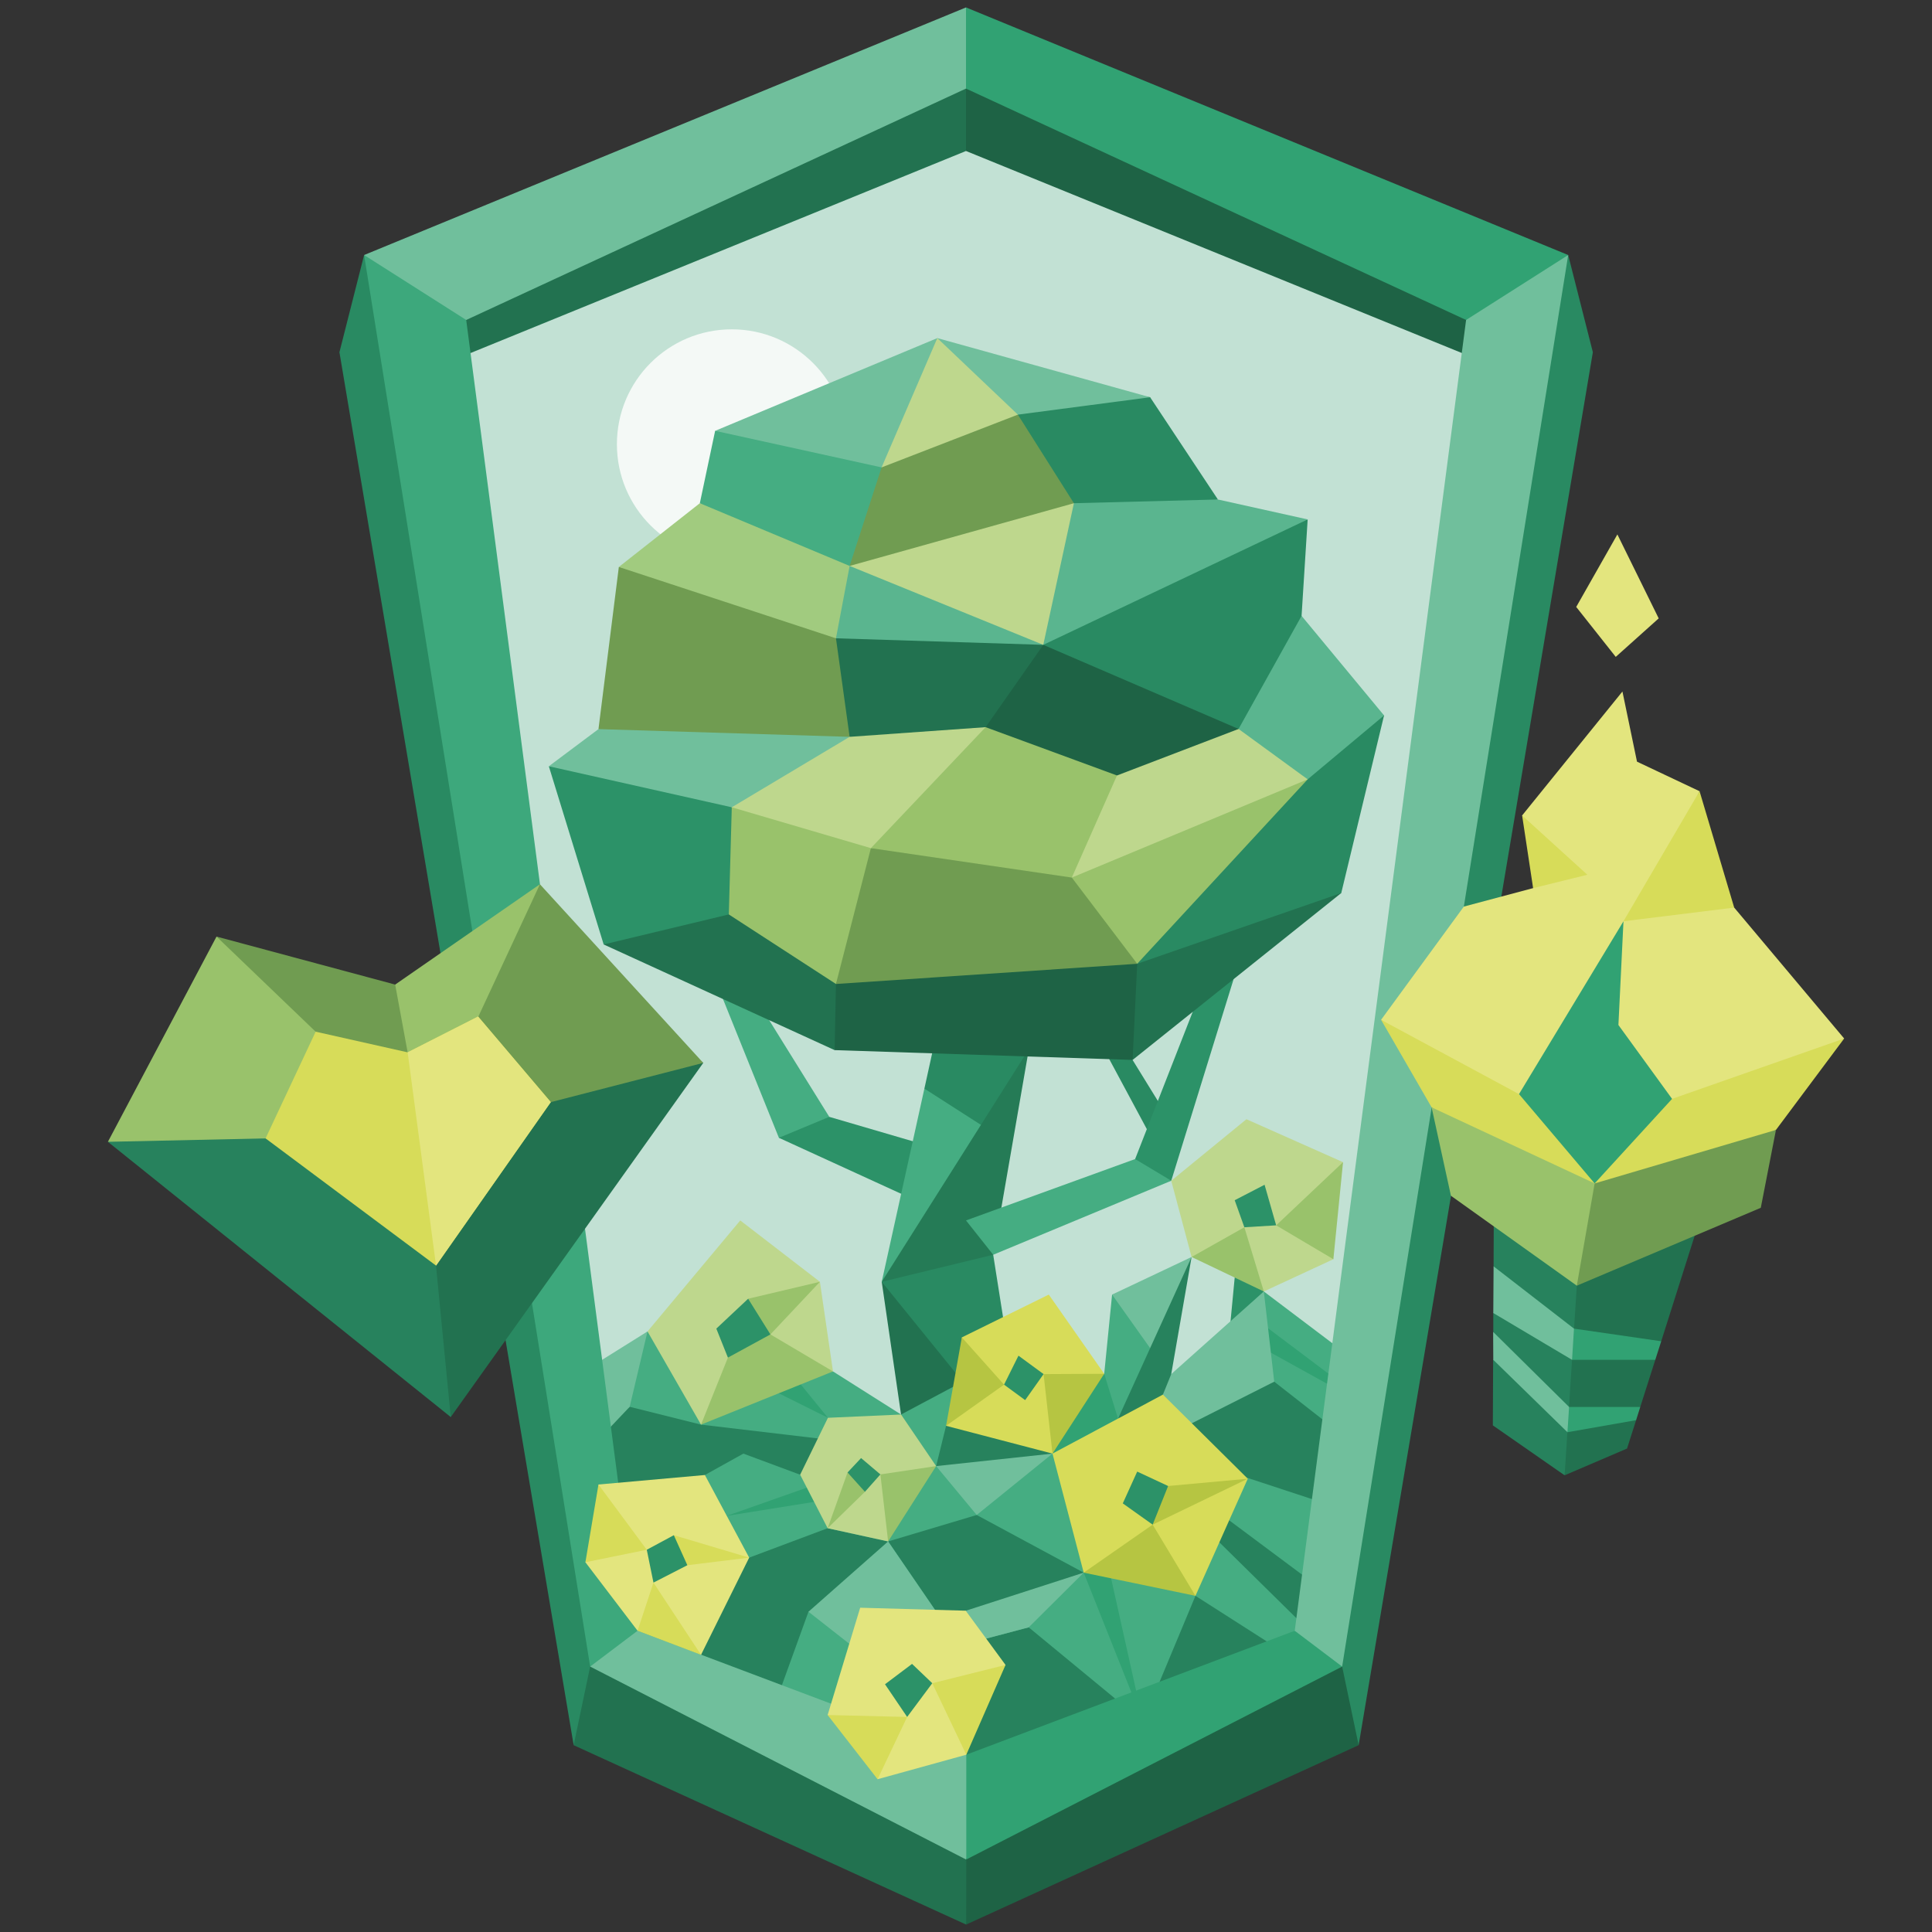 <svg id="role_diplomats" xmlns="http://www.w3.org/2000/svg" viewBox="0 0 130 130"><rect x="0" y="0" width="130" height="130" fill="#333333" stroke="none"/><defs><style>.cls-1{fill:#c2e1d4;}.cls-2{fill:#f4f9f6;}.cls-3{fill:#298a62;}.cls-4{fill:#2c9268;}.cls-5{fill:#45ad82;}.cls-6{fill:#227250;}.cls-7{fill:#257b56;}.cls-8{fill:#1e6345;}.cls-9{fill:#99c26b;}.cls-10{fill:#709c51;}.cls-11{fill:#bed78d;}.cls-12{fill:#70bf9c;}.cls-13{fill:#a1cb7f;}.cls-14{fill:#5ab58f;}.cls-15{fill:#31a273;}.cls-16{fill:#27825d;}.cls-17{fill:#3da87c;}.cls-18{fill:#e3e57e;}.cls-19{fill:#d7dc59;}.cls-20{fill:#b6c542;}</style></defs><polygon class="cls-1" points="27.72 19.21 66.12 3.7 102.31 20.36 88.88 112.14 65 121.57 42.46 111.63 27.72 19.21"/><circle class="cls-2" cx="49.24" cy="29.89" r="7.73"/><polygon class="cls-3" points="75.74 70.56 78.81 75.54 77.75 77.06 73.9 69.89 75.74 70.56"/><polygon class="cls-4" points="76.38 77.99 81.95 63.75 83.36 64.74 78.81 79.45 76.38 79.45 76.38 77.99"/><polygon class="cls-5" points="55.8 75.15 50 65.82 48.24 66.21 52.41 76.56 55.03 76.82 55.8 75.15"/><polygon class="cls-4" points="62.63 81.24 52.41 76.56 55.8 75.15 64.72 77.76 62.63 81.24"/><polygon class="cls-6" points="59.33 86.25 61.37 100.27 69 98.17 64.72 88.49 59.33 86.25"/><polygon class="cls-3" points="66.83 84.43 69 98.17 59.33 86.25 64.26 82.12 66.83 84.43"/><polygon class="cls-5" points="59.33 86.25 62.2 73.25 69.22 70.66 66.32 80.39 59.33 86.25"/><polygon class="cls-3" points="67.08 76.38 62.2 73.25 63.49 67.38 69.23 70.59 67.08 76.38"/><polygon class="cls-7" points="69.23 70.59 66.83 84.43 59.33 86.25 69.23 70.59"/><polygon class="cls-6" points="56.16 70.66 40.62 63.55 49.24 57.83 59.32 63.48 56.16 70.66"/><polygon class="cls-8" points="76.21 71.32 56.16 70.66 56.25 66.21 80.82 61.24 76.21 71.32"/><polygon class="cls-6" points="90.25 60.09 76.21 71.32 76.52 64.85 85.58 57.25 90.25 60.09"/><polygon class="cls-9" points="49.04 61.53 56.25 66.21 61.37 55.29 46.9 51.59 49.04 61.53"/><polygon class="cls-4" points="36.93 51.56 40.62 63.55 49.04 61.53 49.24 54.32 45.53 51.98 36.93 51.56"/><polygon class="cls-10" points="76.52 64.85 56.25 66.21 58.6 57.07 76.91 56.27 76.52 64.85"/><polygon class="cls-9" points="93.13 48.14 88.88 58.02 76.52 64.85 72.12 59.05 83.54 51.59 93.13 48.14"/><polygon class="cls-3" points="93.13 48.14 90.25 60.09 76.52 64.85 87.99 52.44 87.19 47.42 93.13 48.14"/><polygon class="cls-11" points="72.12 59.05 87.99 52.44 87.58 41.44 70.87 50.43 72.12 59.05"/><polygon class="cls-9" points="58.6 57.07 72.12 59.05 75.16 52.18 68.49 46.72 57.81 45.94 58.6 57.07"/><polygon class="cls-12" points="40.27 49.06 36.93 51.56 49.24 54.32 56.16 53.96 59.17 49.65 52.16 45.75 40.27 49.06"/><polygon class="cls-10" points="57.17 49.58 40.27 49.06 41.64 38.15 63.27 41.66 57.17 49.58"/><polygon class="cls-6" points="72.26 48.74 66.32 48.93 60.34 51.01 57.17 49.58 56.25 42.95 71.84 40.68 72.26 48.74"/><polygon class="cls-3" points="87.99 34.95 87.58 41.44 87.19 47.42 83.34 49.05 73.73 49.65 70.2 43.39 75.35 38.54 87.99 34.95"/><polygon class="cls-13" points="56.25 42.95 41.64 38.15 47.09 33.86 60.34 35.03 56.25 42.95"/><polygon class="cls-14" points="81.95 33.61 87.99 34.95 70.2 43.39 56.25 42.95 57.17 38.08 69.56 32.41 81.95 33.61"/><polygon class="cls-10" points="57.17 38.08 57.62 29.32 65.12 25.68 77.39 26.73 76.91 31.88 72.26 33.86 66.78 37.9 57.17 38.08"/><polygon class="cls-5" points="59.32 31.45 57.81 28.21 48.12 28.99 47.09 33.86 57.17 38.08 59.32 31.45"/><polygon class="cls-8" points="70.2 43.39 66.32 48.93 75.16 52.18 83.34 49.05 70.2 43.39"/><polygon class="cls-11" points="57.17 49.58 49.24 54.32 58.6 57.07 66.32 48.93 57.17 49.58"/><polygon class="cls-11" points="70.2 43.39 72.26 33.86 57.17 38.08 70.2 43.39"/><polygon class="cls-3" points="72.26 33.86 68.49 27.9 70.87 26.17 77.39 26.73 81.95 33.61 72.26 33.86"/><polygon class="cls-12" points="48.12 28.99 59.32 31.45 63.9 28.21 68.49 27.9 77.39 26.73 63.07 22.75 48.12 28.99"/><polygon class="cls-11" points="63.07 22.75 68.49 27.9 59.32 31.45 63.07 22.75"/><polygon class="cls-14" points="83.34 49.05 87.99 52.44 93.13 48.14 87.58 41.44 83.34 49.05"/><polygon class="cls-5" points="66.83 84.43 78.81 79.45 76.38 77.99 65 82.12 66.83 84.43"/><polygon class="cls-4" points="83.08 85.97 82.46 92.46 85.04 86.9 84.72 85.11 83.08 85.97"/><polygon class="cls-5" points="60.63 95.18 67.92 91.3 74.3 92.44 74.83 87.11 79 86.25 78.27 93.5 85.04 86.9 92.4 92.46 90.37 108.01 65 121.57 42 110.23 38.78 93.84 43.57 89.59 48.93 93.26 56.05 92.28 60.63 95.18"/><polygon class="cls-15" points="54.89 99.89 48.9 102 56.4 100.8 54.89 99.89"/><polygon class="cls-15" points="85.32 89.37 93.04 95.18 84.72 90.58 85.32 89.37"/><polygon class="cls-16" points="76.91 95.86 85.74 92.97 92.31 98.11 91.53 101.94 83.96 99.45 80.18 99.25 76.91 95.86"/><polygon class="cls-16" points="69.22 109.5 76.91 115.84 67.56 119.81 60.63 117.17 63.25 111.08 69.22 109.5"/><polygon class="cls-16" points="80.44 107.38 87.37 111.81 76.91 115.84 80.44 107.38"/><polygon class="cls-16" points="59.76 103.72 65.72 101.94 72.92 105.82 63.66 109.41 59.76 103.72"/><polygon class="cls-16" points="59.76 103.72 57.76 107.66 54.4 108.45 52.02 115.03 46.9 112.35 47.47 110.23 48.9 105.5 50.41 104.81 55.69 102.83 59.76 103.72"/><polygon class="cls-16" points="53.84 99.23 50.02 97.81 47.43 99.25 39.39 105.12 37.15 98.17 42.37 94.66 47.17 95.86 56.4 96.95 53.84 99.23"/><polygon class="cls-16" points="62.99 98.65 66.34 99.88 70.82 97.81 69.23 94.66 63.66 95.94 62.99 98.65"/><polygon class="cls-16" points="81.33 101.27 90.37 108.01 88.6 110.23 80.18 101.94 81.33 101.27"/><polygon class="cls-12" points="70.82 97.81 65.72 101.94 62.99 98.65 70.82 97.81"/><polygon class="cls-12" points="85.04 86.9 85.74 92.97 78.27 96.74 77.39 93.84 78.81 92.46 85.04 86.9"/><polygon class="cls-12" points="80.18 84.58 77.7 91.15 74.83 87.11 80.18 84.58"/><polygon class="cls-12" points="72.92 105.82 63.32 108.92 63.25 111.08 69.22 109.5 72.92 105.82"/><polygon class="cls-12" points="59.76 103.72 54.4 108.45 57.14 110.6 62.91 108.32 59.76 103.72"/><polygon class="cls-15" points="72.92 105.82 76.91 115.84 74.3 104.12 72.92 105.82"/><polygon class="cls-15" points="55.71 95.4 49.81 92.46 52.41 91.35 55.71 95.4"/><polygon class="cls-15" points="74.3 92.44 75.23 95.46 70.82 97.81 71.27 94.84 74.3 92.44"/><polygon class="cls-16" points="80.18 84.58 75.23 95.46 76.8 95.28 78.25 93.84 78.81 92.46 80.18 84.58"/><polygon class="cls-12" points="43.57 89.59 42.37 94.66 38.03 99.24 37.7 93.26 43.57 89.59"/><polygon class="cls-6" points="66.67 4.18 27.72 19.21 30.03 24.42 65 10.16 66.67 4.18"/><polygon class="cls-8" points="65 5.96 102.31 20.36 100 24.42 65 10.16 65 5.96"/><polygon class="cls-6" points="38.6 117.43 65.01 129.5 68.68 123.03 57.06 118.39 39.26 109.73 38.6 117.43"/><polygon class="cls-3" points="24.5 17.16 22.84 23.7 38.6 117.43 39.71 112.14 39.71 100.4 28.34 21.53 24.5 17.16"/><polygon class="cls-17" points="24.5 17.16 39.71 112.14 42.46 111.63 42.9 109.73 31.37 21.53 30.12 18.72 24.5 17.16"/><polygon class="cls-12" points="42.9 109.73 65.02 118.07 66.91 121.17 65 125.12 39.71 112.14 42.9 109.73"/><polygon class="cls-12" points="65 5.96 31.37 21.53 24.5 17.16 65 0.5 66.12 3.7 65 5.96"/><polygon class="cls-8" points="91.42 117.43 65.01 129.5 65.02 125.12 72.95 118.39 90.76 109.73 91.42 117.43"/><polygon class="cls-3" points="105.52 17.16 107.18 23.7 91.42 117.43 90.31 112.14 90.31 100.4 101.68 21.53 105.52 17.16"/><polygon class="cls-12" points="105.52 17.16 90.31 112.14 87.56 111.63 87.12 109.73 98.65 21.53 99.9 18.72 105.52 17.16"/><polygon class="cls-15" points="87.12 109.73 65.02 118.07 65.02 125.12 90.31 112.14 87.12 109.73"/><polygon class="cls-15" points="65 5.96 98.65 21.53 105.52 17.16 65 0.5 65 5.96"/><polygon class="cls-11" points="49.81 82.12 55.17 86.25 56.05 92.28 50.85 93.05 47.17 95.86 43.57 89.59 49.81 82.12"/><polygon class="cls-18" points="40.27 99.89 40.54 103.47 39.39 105.12 42.9 109.73 44.49 108.84 47.17 111.35 50.41 104.81 47.43 99.25 40.27 99.89"/><polygon class="cls-18" points="57.88 108.18 64.98 108.38 67.66 112.03 65.87 114.13 65.02 118.07 59.05 119.72 57.85 116.75 55.69 115.4 57.88 108.18"/><polygon class="cls-19" points="70.82 97.81 78.25 93.84 83.96 99.5 80.44 107.38 76.91 105.76 72.92 105.82 70.82 97.81"/><polygon class="cls-11" points="55.69 102.83 59.76 103.72 61.11 100.36 62.99 98.65 60.63 95.18 55.71 95.4 53.84 99.23 55.69 102.83"/><polygon class="cls-19" points="63.66 95.94 70.82 97.81 72.13 94.16 74.3 92.44 70.57 87.11 64.72 89.99 65.07 92.91 63.66 95.94"/><polygon class="cls-11" points="78.81 79.45 83.87 75.31 90.37 78.2 89.18 81.49 89.72 84.73 85.04 86.9 82.99 84.85 80.18 84.58 78.81 79.45"/><polygon class="cls-9" points="83.73 82.58 80.18 84.58 85.04 86.9 83.73 82.58"/><polygon class="cls-9" points="85.87 82.45 89.72 84.73 90.37 78.2 85.87 82.45"/><polygon class="cls-9" points="62.99 98.65 59.24 99.21 59.76 103.72 62.99 98.65"/><polygon class="cls-9" points="57.03 99.08 55.69 102.83 58.2 100.38 58.38 99.24 57.03 99.08"/><polygon class="cls-19" points="62.73 113.26 67.66 112.03 65.02 118.07 62.73 113.26"/><polygon class="cls-19" points="61.04 115.53 59.05 119.72 55.69 115.4 61.04 115.53"/><polygon class="cls-19" points="43.97 106.49 47.17 111.35 42.9 109.73 43.97 106.49"/><polygon class="cls-19" points="46.25 105.32 50.41 104.81 45.34 103.3 44.9 104.57 46.25 105.32"/><polygon class="cls-19" points="40.27 99.89 43.52 104.28 39.39 105.12 40.27 99.89"/><polygon class="cls-9" points="51.84 89.79 56.05 92.28 47.17 95.86 48.98 91.35 49.64 89.68 51.84 89.79"/><polygon class="cls-20" points="70.22 92.46 74.3 92.44 70.82 97.81 70.22 92.46"/><polygon class="cls-20" points="63.66 95.94 67.56 93.17 64.72 89.99 63.66 95.94"/><polygon class="cls-20" points="77.56 102.59 80.44 107.38 72.92 105.82 77.56 102.59"/><polygon class="cls-9" points="50.34 87.39 50.32 88.79 51.84 89.79 55.17 86.25 50.34 87.39"/><polygon class="cls-20" points="78.6 99.99 77.33 100.76 77.56 102.59 83.96 99.5 78.6 99.99"/><polygon class="cls-4" points="48.2 89.4 50.34 87.39 51.84 89.79 48.98 91.35 48.2 89.4"/><polygon class="cls-4" points="67.56 93.17 68.53 91.22 70.22 92.46 68.98 94.21 67.56 93.17"/><polygon class="cls-4" points="83.73 82.58 83.08 80.76 85.09 79.72 85.87 82.45 83.73 82.58"/><polygon class="cls-4" points="75.55 101.16 76.52 99.02 78.6 99.99 77.56 102.59 75.55 101.16"/><polygon class="cls-4" points="58.2 100.38 57.03 99.08 57.94 98.11 59.24 99.21 58.2 100.38"/><polygon class="cls-4" points="43.52 104.28 45.34 103.3 46.25 105.32 43.97 106.49 43.52 104.28"/><polygon class="cls-4" points="59.55 113.33 61.37 111.96 62.73 113.26 61.04 115.53 59.55 113.33"/><polygon class="cls-16" points="105.28 99.27 100.45 95.91 100.47 91.5 101.06 91.02 100.48 89.62 100.48 88.35 101.06 87.17 100.5 85.21 100.52 80.33 109.24 84.34 105.28 99.27"/><polygon class="cls-6" points="114.64 81.23 111.78 90.25 110.99 90.92 111.38 91.5 110.37 94.67 109.64 95.17 110.09 95.56 109.48 97.47 105.28 99.27 106.1 86.51 114.64 81.23"/><polygon class="cls-18" points="92.93 68.62 106.51 79.29 124.09 69.88 116.69 61.07 112.51 57.31 114.36 53.24 110.15 51.25 109.17 46.53 102.42 54.87 103.5 57.46 103.16 59.76 98.5 61 92.93 68.62"/><polygon class="cls-18" points="108.72 44.2 111.61 41.61 108.83 35.96 106.06 40.84 108.72 44.2"/><polygon class="cls-19" points="114.36 53.24 109.24 61.99 116.69 61.07 114.36 53.24"/><polygon class="cls-19" points="102.42 54.87 106.81 58.86 103.16 59.76 102.42 54.87"/><polygon class="cls-19" points="124.09 69.88 112.51 73.94 102.21 73.62 92.93 68.62 96.33 74.51 106.92 83.13 119.5 76.03 124.09 69.88"/><polygon class="cls-15" points="102.21 73.62 107.3 79.63 112.51 73.94 108.9 68.97 109.24 61.99 102.21 73.62"/><polygon class="cls-9" points="96.33 74.51 107.3 79.63 109.24 82.69 106.1 86.51 97.63 80.46 96.33 74.51"/><polygon class="cls-10" points="107.3 79.63 119.5 76.03 118.48 81.27 106.1 86.51 107.3 79.63"/><polygon class="cls-12" points="100.5 85.21 105.91 89.4 106.4 90.45 105.78 91.5 100.48 88.35 100.5 85.21"/><polygon class="cls-15" points="105.91 89.4 111.78 90.25 111.38 91.5 105.78 91.5 105.91 89.4"/><polygon class="cls-12" points="100.47 89.62 105.58 94.67 106.1 95.52 105.47 96.37 100.48 91.5 100.47 89.62"/><polygon class="cls-15" points="105.58 94.67 110.37 94.67 110.09 95.56 105.47 96.37 105.58 94.67"/><polygon class="cls-6" points="16.35 65.06 13.76 74.9 30.33 95.35 47.32 71.52 36.44 62.63 26.88 67.94 16.35 65.06"/><polygon class="cls-16" points="30.33 95.35 28.48 76.37 16.14 74.2 7.26 76.83 30.33 95.35"/><polygon class="cls-10" points="36.33 59.5 31.44 65.95 28.48 76.37 47.32 71.52 36.33 59.5"/><polygon class="cls-9" points="28.48 76.37 21.53 67.36 14.57 63.02 7.26 76.83 28.48 76.37"/><polygon class="cls-10" points="26.59 66.25 29.64 70.57 28.48 76.37 14.57 63.02 26.59 66.25"/><polygon class="cls-9" points="36.33 59.5 28.48 76.37 27.43 70.81 26.59 66.25 36.33 59.5"/><polygon class="cls-19" points="21.24 69.42 17.87 76.6 29.34 85.16 37.06 74.16 32.17 68.4 27.43 70.81 21.24 69.42"/><polygon class="cls-18" points="27.43 70.81 29.34 85.16 37.06 74.16 32.17 68.4 27.43 70.81"/></svg>
